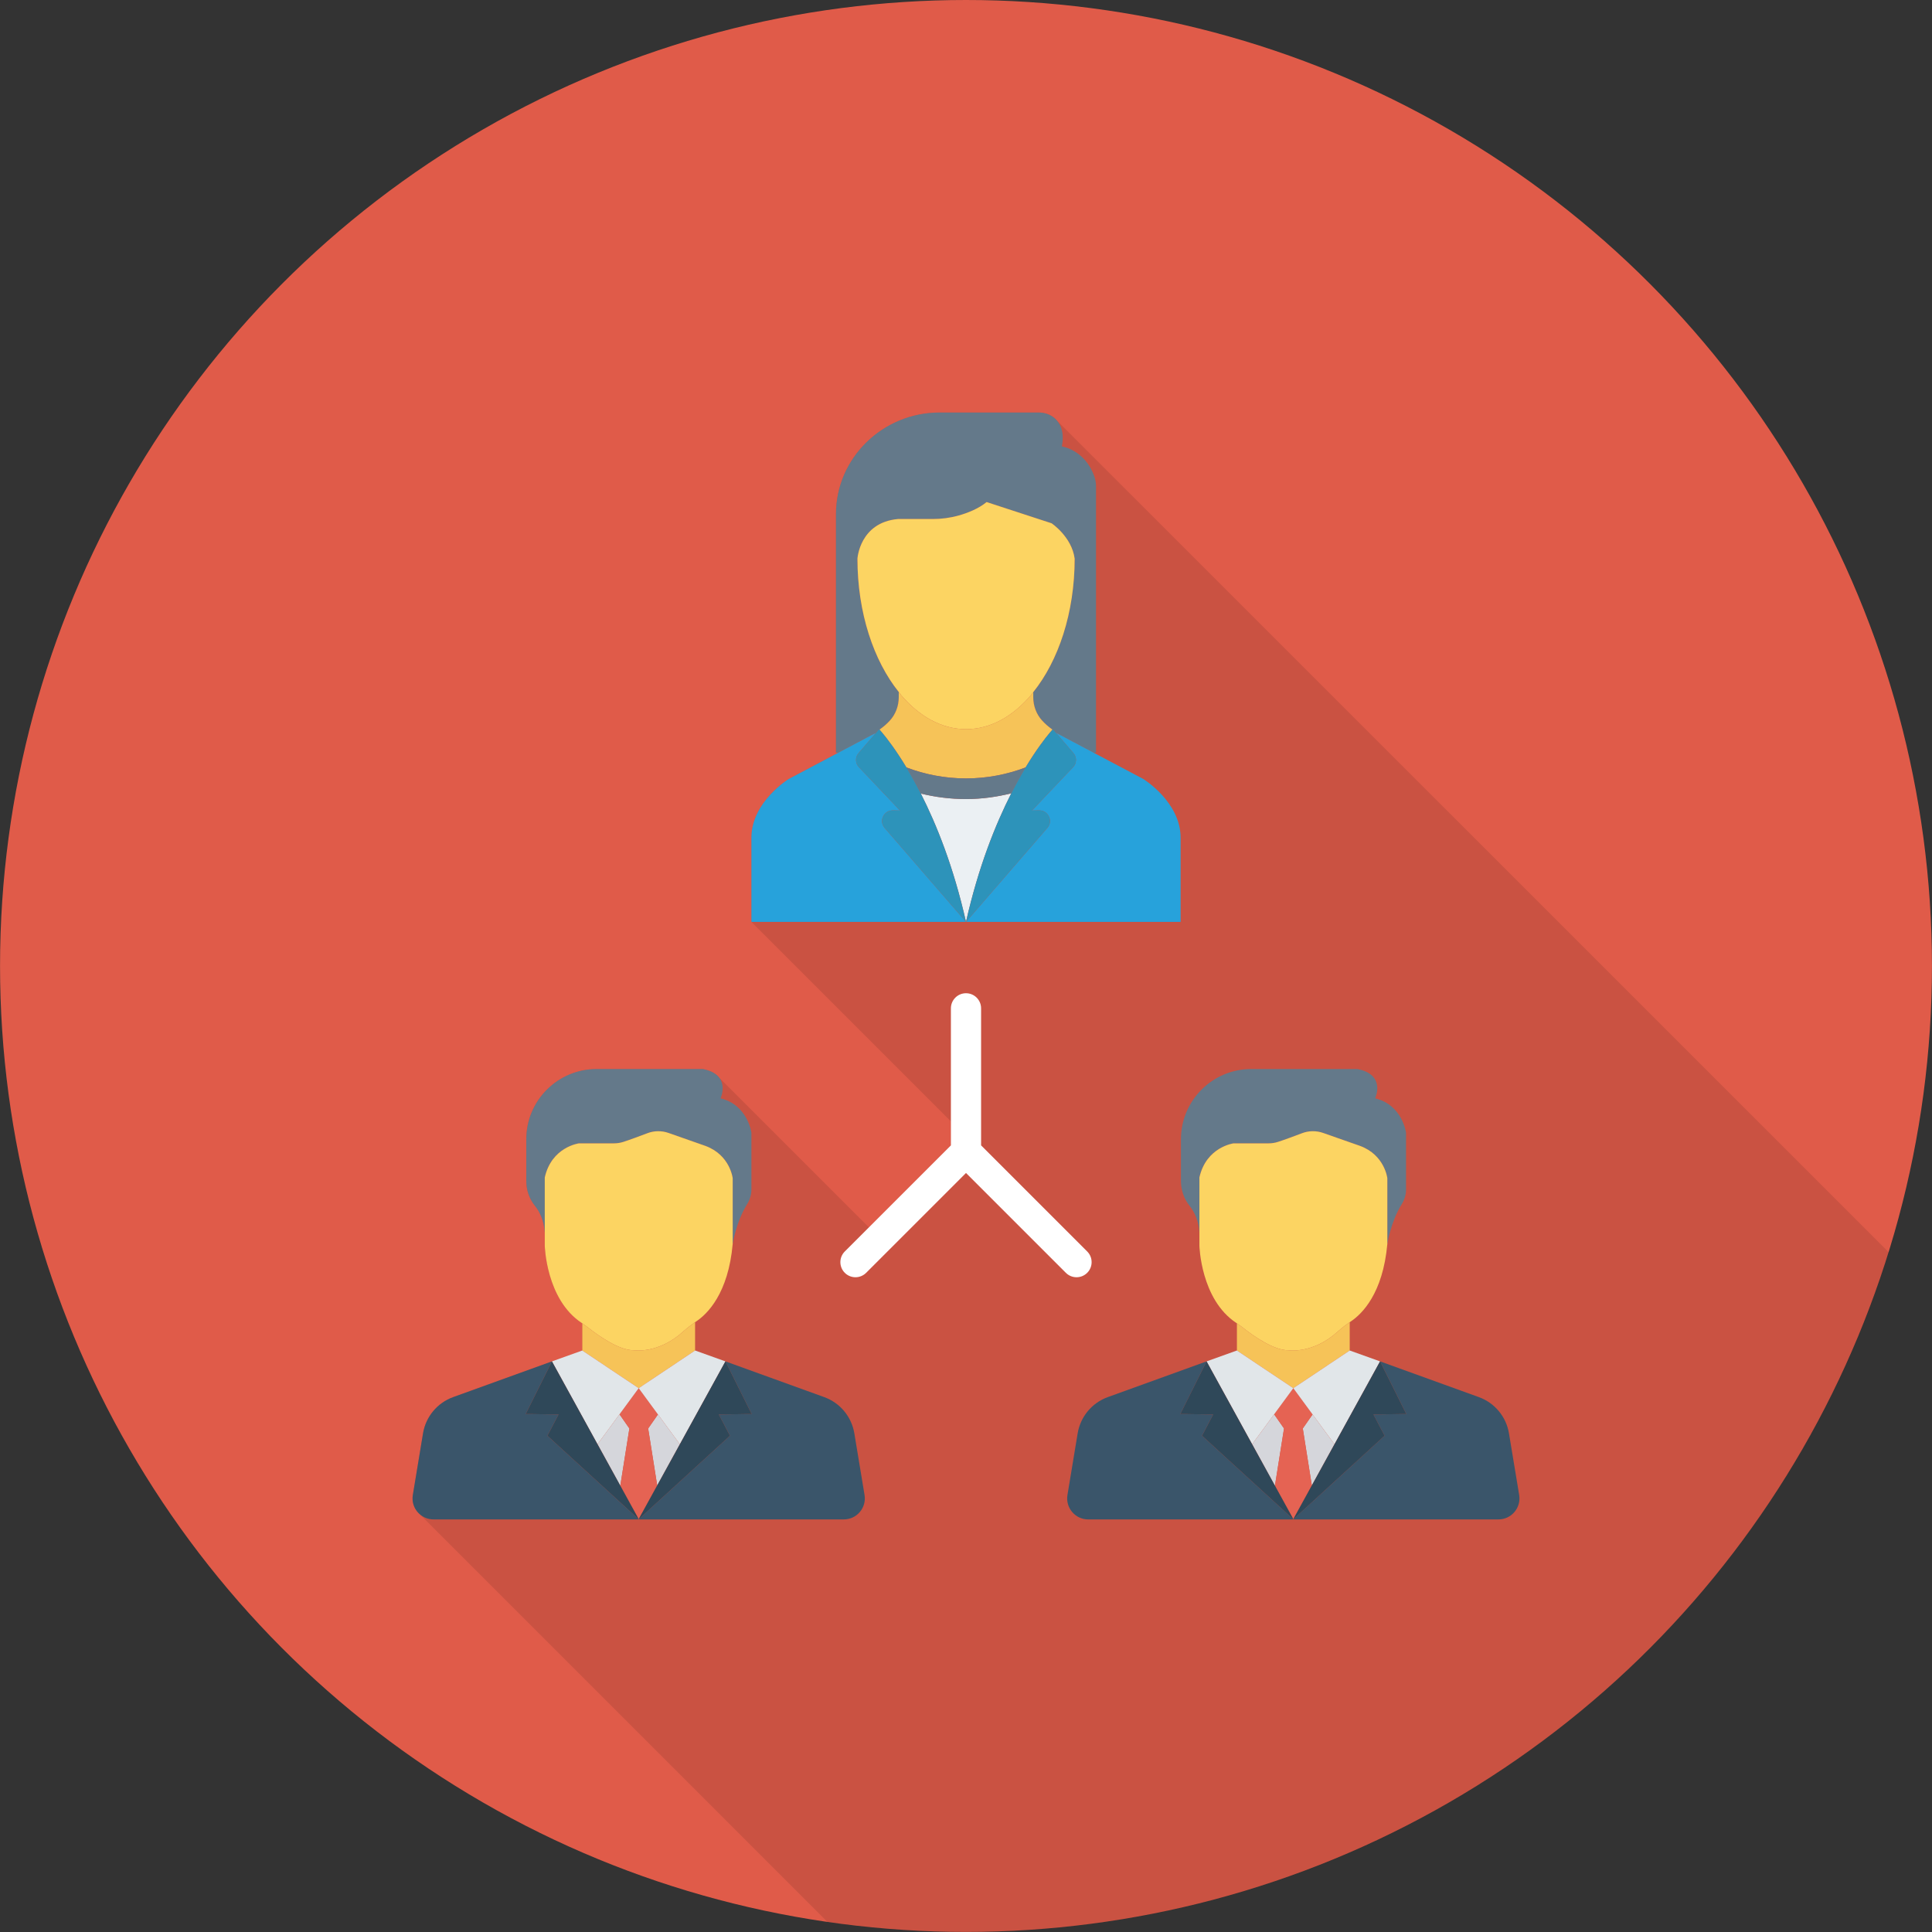 <svg xmlns="http://www.w3.org/2000/svg" xmlns:xlink="http://www.w3.org/1999/xlink" height="800px" width="800px" id="Layer_1" viewBox="0 0 451.296 451.296" xml:space="preserve"><rect x="0" y="0" width="451.296" height="451.296" fill="#333333" stroke="none"/><circle style="fill:#E05B49;" cx="225.648" cy="225.638" r="225.638"></circle><path style="opacity:0.1;enable-background:new    ;" d="M246.377,97.682c-1.034-0.893-2.351-1.316-3.761-1.316h-23.13 c-13.304,0-24.211,10.672-24.211,23.694v55.757h0.564l-11.612,6.159c0,0-8.697,5.312-8.697,13.727v19.651l46.589,46.589v5.594 l-19.134,19.181l-35.024-35.024c-0.658-0.846-1.833-1.597-3.761-1.974h-24.822c-4.513,0-8.65,1.833-11.612,4.795 c-3.009,2.962-4.842,7.099-4.842,11.612v9.732c0,2.116,0.705,4.184,2.069,5.829c1.034,1.269,2.116,3.338,2.257,6.253v3.009 c0,0,0.282,12.552,8.603,18.053l0.141,0.141v6.3l-7.052,2.586l-23.083,8.321c-3.714,1.364-6.394,4.56-7.052,8.462l-2.351,14.386 c-0.282,1.598,0.235,3.103,1.269,4.184l95.572,95.573c10.569,1.517,21.362,2.344,32.351,2.344 c101.335,0,187.064-66.797,215.571-158.761L247.082,98.434L246.377,97.682z M302.146,324.235v0.003l-0.007,0.005L302.146,324.235z  M302.092,354.872l0.013,0.012v0l-0.019,0.018l-0.007-0.007L302.092,354.872z"></path><g>	<path style="fill:#F6C358;" d="M149.156,324.243l0.034,0.023h0v-0.031l0.016,0.021l0.019-0.013l0,0l0.006-0.008v0.004l13.134-8.776  h0.001v-6.61c-0.993,0.684-1.947,1.425-2.842,2.234c-5.763,5.21-11.415,4.318-11.415,4.318c-3.447,0.091-8.358-3.441-10.453-5.086  c-0.533-0.418-1.08-0.818-1.641-1.197v6.342h0.001L149.156,324.243z"></path>	<polygon style="fill:#F6C358;" points="149.191,324.267 149.191,324.268 149.191,324.267 149.191,324.267 144.941,330.055   144.941,330.055  "></polygon></g><path style="fill:#64798A;" d="M135.229,267.077h8.176c0.745,0,1.486-0.113,2.195-0.34c1.481-0.475,3.835-1.35,5.618-2.028 c1.59-0.604,3.341-0.626,4.946-0.063l8.606,3.021c5.79,2.127,6.38,7.562,6.38,7.562v15.361c0,0,0.76-5.128,3.386-9.339 c0.637-1.023,0.986-2.199,0.986-3.404v-13.252c0,0-0.827-6.499-7.208-8.035c0,0,2.6-5.534-4.136-6.844h-24.814l0,0 c-9.071,0-16.425,7.353-16.425,16.424v9.737c0,2.11,0.707,4.163,2.028,5.808c1.039,1.294,2.119,3.329,2.286,6.273v-12.906 C128.849,267.904,135.229,267.077,135.229,267.077z"></path><path style="fill:#FCD462;" d="M148.109,315.405c0,0,5.652,0.892,11.415-4.318c0.895-0.809,1.849-1.55,2.842-2.234 c0.098-0.068,0.194-0.138,0.293-0.204c2.551-1.714,7.453-6.466,8.491-18.058v-15.361c0,0-0.59-5.435-6.38-7.562l-8.606-3.021 c-1.605-0.563-3.356-0.542-4.946,0.063c-1.783,0.677-4.137,1.552-5.618,2.028c-0.71,0.228-1.45,0.34-2.195,0.34h-8.176 c0,0-6.38,0.827-7.976,7.976v12.906v2.987c0,0,0.277,12.554,8.59,18.056c0.058,0.038,0.114,0.08,0.172,0.119 c0.561,0.379,1.109,0.779,1.641,1.197C139.751,311.963,144.661,315.495,148.109,315.405z"></path><g>	<polygon style="fill:#D5D6DB;" points="153.69,330.395 151.404,333.678 153.515,346.984 158.805,337.363  "></polygon>	<polygon style="fill:#D5D6DB;" points="144.898,347.043 147.019,333.678 144.713,330.366 139.575,337.363  "></polygon>	<polygon style="fill:#D5D6DB;" points="144.941,330.055 144.762,330.299 149.191,324.29 149.191,324.268 149.191,324.267  "></polygon></g><g>	<polygon style="fill:#E56353;" points="153.515,346.984 151.404,333.678 153.69,330.395 153.69,330.395 149.191,324.267   149.191,324.268 149.191,324.29 144.762,330.299 144.713,330.365 144.713,330.366 144.713,330.366 147.019,333.678   144.898,347.043 144.898,347.043 149.191,354.847 153.515,346.985  "></polygon>	<polygon style="fill:#E56353;" points="149.217,354.895 149.627,354.485 149.204,354.872  "></polygon>	<polygon style="fill:#E56353;" points="149.177,354.872 148.754,354.485 149.164,354.895  "></polygon>	<polygon style="fill:#E56353;" points="149.171,354.902 149.191,354.921 149.21,354.902 149.191,354.884 149.191,354.884   149.191,354.884  "></polygon>	<polygon style="fill:#E56353;" points="149.231,324.235 149.225,324.243 149.231,324.239  "></polygon>	<polygon style="fill:#E56353;" points="149.191,324.235 149.191,324.266 149.206,324.256  "></polygon></g><g>	<polygon style="fill:#E1E6E9;" points="149.231,324.239 149.225,324.243 149.225,324.243 149.206,324.256 149.191,324.266   149.191,324.266 149.191,324.267 149.191,324.267 149.191,324.267 153.69,330.395 158.807,337.364 169.455,318.004   162.366,315.463 162.365,315.463  "></polygon>	<polygon style="fill:#E1E6E9;" points="144.713,330.366 144.713,330.365 144.941,330.055 149.191,324.267 149.191,324.267   149.191,324.266 149.156,324.243 136.016,315.463 136.015,315.463 128.926,318.004 139.574,337.364  "></polygon></g><g>	<path style="fill:#3A556A;" d="M201.949,349.212l-2.385-14.402c-0.644-3.885-3.334-7.119-7.037-8.459l-23.073-8.347l6.128,12.289  l-7.664,0.118l2.6,4.963l-20.892,19.111l-0.41,0.41l0.015,0.026h5.543h42.333C200.138,354.921,202.444,352.202,201.949,349.212z"></path>			<ellipse transform="matrix(-0.716 -0.699 0.699 -0.716 8.088 713.131)" style="fill:#3A556A;" cx="149.229" cy="354.919" rx="0.02" ry="0.015"></ellipse></g><g>	<polygon style="fill:#2F4859;" points="153.515,346.985 149.191,354.847 149.191,354.848 149.204,354.872 149.627,354.485   170.518,335.374 167.919,330.411 175.583,330.293 169.455,318.004 158.807,337.364  "></polygon>	<polygon style="fill:#2F4859;" points="149.171,354.902 149.191,354.884 149.191,354.884 149.177,354.872 149.164,354.895  "></polygon></g><path style="fill:#3A556A;" d="M149.171,354.902l-0.007-0.007l-0.41-0.41l-20.892-19.111l2.6-4.963l-7.664-0.118l6.128-12.289 l-23.072,8.347c-3.703,1.34-6.394,4.574-7.037,8.459l-2.385,14.402c-0.496,2.99,1.811,5.71,4.842,5.71h42.374h3.271h0.041h2.23h0 l0,0L149.171,354.902z"></path><polygon style="fill:#2F4859;" points="149.217,354.895 149.204,354.872 149.191,354.848 149.191,354.847 144.898,347.043  139.574,337.364 128.926,318.004 122.798,330.293 130.462,330.411 127.863,335.374 148.754,354.485 149.177,354.872  149.191,354.884 149.191,354.884 149.21,354.902 149.231,354.921 "></polygon><g>	<path style="fill:#F6C358;" d="M302.071,324.243l0.034,0.023h0v-0.031l0.016,0.021l0.019-0.013l0,0l0.007-0.008v0.004l13.134-8.776  h0.001v-6.61c-0.993,0.684-1.947,1.425-2.842,2.234c-5.763,5.21-11.415,4.318-11.415,4.318c-3.448,0.091-8.359-3.441-10.453-5.086  c-0.533-0.418-1.08-0.818-1.641-1.197v6.342h0.001L302.071,324.243z"></path>	<polygon style="fill:#F6C358;" points="302.105,324.267 302.106,324.268 302.106,324.267 302.105,324.267 297.856,330.055   297.856,330.055  "></polygon></g><path style="fill:#64798A;" d="M288.144,267.077h8.176c0.745,0,1.486-0.113,2.195-0.34c1.481-0.475,3.835-1.35,5.618-2.028 c1.589-0.604,3.341-0.626,4.945-0.063l8.606,3.021c5.79,2.127,6.381,7.562,6.381,7.562v15.361c0,0,0.759-5.128,3.385-9.339 c0.638-1.023,0.986-2.199,0.986-3.404v-13.252c0,0-0.827-6.499-7.208-8.035c0,0,2.6-5.534-4.136-6.844H292.28l0,0 c-9.071,0-16.424,7.353-16.424,16.424v9.737c0,2.11,0.706,4.163,2.027,5.808c1.039,1.294,2.119,3.329,2.286,6.273v-12.906 C281.763,267.904,288.144,267.077,288.144,267.077z"></path><path style="fill:#FCD462;" d="M301.024,315.405c0,0,5.652,0.892,11.415-4.318c0.895-0.809,1.849-1.55,2.842-2.234 c0.098-0.068,0.194-0.138,0.293-0.204c2.552-1.714,7.453-6.466,8.492-18.058v-15.361c0,0-0.591-5.435-6.381-7.562l-8.606-3.021 c-1.605-0.563-3.356-0.542-4.945,0.063c-1.783,0.677-4.137,1.552-5.618,2.028c-0.709,0.228-1.45,0.34-2.195,0.34h-8.176 c0,0-6.38,0.827-7.976,7.976v12.906v2.987c0,0,0.278,12.554,8.59,18.056c0.058,0.038,0.114,0.08,0.172,0.119 c0.561,0.379,1.109,0.779,1.641,1.197C292.665,311.963,297.576,315.495,301.024,315.405z"></path><g>	<polygon style="fill:#D5D6DB;" points="306.604,330.395 304.318,333.678 306.43,346.984 311.72,337.363  "></polygon>	<polygon style="fill:#D5D6DB;" points="297.813,347.043 299.934,333.678 297.627,330.366 292.49,337.363  "></polygon>	<polygon style="fill:#D5D6DB;" points="297.856,330.055 297.677,330.299 302.106,324.29 302.106,324.268 302.105,324.267  "></polygon></g><g>	<polygon style="fill:#E56353;" points="306.43,346.984 304.318,333.678 306.604,330.395 306.605,330.395 302.106,324.267   302.106,324.268 302.106,324.29 297.677,330.299 297.628,330.365 297.627,330.366 297.627,330.366 299.934,333.678   297.813,347.043 297.813,347.043 302.105,354.847 306.43,346.985  "></polygon>	<polygon style="fill:#E56353;" points="302.131,354.895 302.542,354.485 302.119,354.872  "></polygon>	<polygon style="fill:#E56353;" points="302.092,354.872 301.669,354.485 302.079,354.895  "></polygon>	<polygon style="fill:#E56353;" points="302.086,354.902 302.105,354.921 302.125,354.902 302.106,354.884 302.105,354.884   302.105,354.884  "></polygon>	<polygon style="fill:#E56353;" points="302.146,324.235 302.14,324.243 302.146,324.239  "></polygon>	<polygon style="fill:#E56353;" points="302.106,324.235 302.106,324.266 302.121,324.256  "></polygon></g><g>	<polygon style="fill:#E1E6E9;" points="302.146,324.239 302.14,324.243 302.14,324.243 302.121,324.256 302.106,324.266   302.105,324.266 302.106,324.267 302.105,324.267 302.106,324.267 306.605,330.395 311.721,337.364 322.37,318.004   315.281,315.463 315.28,315.463  "></polygon>	<polygon style="fill:#E1E6E9;" points="297.627,330.366 297.628,330.365 297.856,330.055 302.105,324.267 302.106,324.267   302.105,324.266 302.071,324.243 288.93,315.463 288.93,315.463 281.841,318.004 292.489,337.364  "></polygon></g><g>	<path style="fill:#3A556A;" d="M354.864,349.212l-2.385-14.402c-0.643-3.885-3.334-7.119-7.037-8.459l-23.073-8.347l6.128,12.289  l-7.664,0.118l2.599,4.963l-20.891,19.111l-0.41,0.41l0.015,0.026h5.542h42.333C353.052,354.921,355.359,352.202,354.864,349.212z"></path>	<polygon style="fill:#3A556A;" points="302.125,354.902 302.105,354.921 302.106,354.921 302.146,354.921  "></polygon></g><g>	<polygon style="fill:#2F4859;" points="306.43,346.985 302.105,354.847 302.106,354.848 302.119,354.872 302.542,354.485   323.433,335.374 320.834,330.411 328.498,330.293 322.37,318.004 311.721,337.364  "></polygon>	<polygon style="fill:#2F4859;" points="302.086,354.902 302.105,354.884 302.105,354.884 302.092,354.872 302.079,354.895  "></polygon></g><path style="fill:#3A556A;" d="M302.086,354.902l-0.007-0.007l-0.41-0.41l-20.891-19.111l2.599-4.963l-7.664-0.118l6.128-12.289 l-23.073,8.347c-3.703,1.34-6.394,4.574-7.037,8.459l-2.385,14.402c-0.495,2.99,1.811,5.71,4.842,5.71h42.374h3.272h0.04h2.23h0l0,0 L302.086,354.902z"></path><polygon style="fill:#2F4859;" points="302.131,354.895 302.119,354.872 302.106,354.848 302.105,354.847 297.813,347.043  292.489,337.364 281.841,318.004 275.713,330.293 283.377,330.411 280.778,335.374 301.669,354.485 302.092,354.872  302.105,354.884 302.106,354.884 302.125,354.902 302.146,354.921 "></polygon><path style="fill:#64798A;" d="M205.346,170.327c0,0,0.064,0.071,0.096,0.107c1.005-0.703,1.809-1.432,2.43-2.116 c1.356-1.491,2.069-3.44,2.069-5.438v-1.235c-5.859-7.294-9.652-18.496-9.652-31.147c0,0,0.506-8.429,9.44-9.255h8.126 c2.057,0,4.105-0.27,6.081-0.826c2.092-0.589,4.597-1.564,6.527-3.14l15.172,4.958c0,0,4.72,3.14,5.394,8.264 c0,12.665-3.802,23.878-9.672,31.171v1.211c0,1.998,0.714,3.947,2.069,5.438c0.622,0.684,1.424,1.413,2.427,2.116 c0.031-0.035,0.095-0.106,0.095-0.106l0.72,0.84l8.784,4.65h0.568v-62.212c0-0.799-0.135-1.595-0.404-2.349 c-2.217-6.227-7.579-6.978-7.579-6.978c0.686-3.485-0.405-5.466-1.668-6.575c-1.019-0.895-2.364-1.347-3.732-1.347h-23.17 c-13.305,0-24.192,10.673-24.192,23.718v55.744h0.566l8.784-4.65L205.346,170.327z"></path><path style="fill:#F6C358;" d="M243.427,168.318c-1.356-1.491-2.069-3.44-2.069-5.438v-1.211c-0.193,0.24-0.368,0.512-0.566,0.743 c-4.228,4.949-9.453,7.915-15.133,7.915c-5.688,0-10.921-2.975-15.152-7.938c-0.197-0.231-0.373-0.504-0.566-0.745v1.235 c0,1.998-0.713,3.947-2.069,5.438c-0.621,0.684-1.425,1.413-2.43,2.116c0.098,0.108,0.292,0.325,0.637,0.736 c1.04,1.239,3.129,3.919,5.648,8.095c4.321,1.642,9.007,2.565,13.92,2.565c4.913,0,9.598-0.923,13.919-2.565 c2.52-4.177,4.61-6.858,5.649-8.096c0.345-0.411,0.539-0.628,0.637-0.736C244.852,169.731,244.049,169.002,243.427,168.318z"></path><path style="fill:#FCD462;" d="M225.659,170.327c5.68,0,10.905-2.966,15.133-7.915c0.197-0.231,0.372-0.503,0.566-0.743 c5.869-7.293,9.672-18.507,9.672-31.171c-0.674-5.123-5.394-8.264-5.394-8.264l-15.172-4.958c-1.929,1.576-4.434,2.551-6.527,3.14 c-1.976,0.556-4.024,0.826-6.081,0.826h-8.126c-8.934,0.826-9.44,9.255-9.44,9.255c0,12.651,3.794,23.853,9.652,31.147 c0.193,0.24,0.368,0.513,0.566,0.745C214.738,167.352,219.971,170.327,225.659,170.327z"></path><path style="fill:#EBF0F3;" d="M215.096,185.365c3.671,7.222,7.653,17.127,10.552,29.982c2.907-12.887,6.902-22.81,10.58-30.037 c-3.389,0.845-6.919,1.341-10.58,1.341C222.005,186.65,218.474,186.197,215.096,185.365z"></path><path style="fill:#64798A;" d="M211.728,179.266c1.061,1.759,2.197,3.796,3.367,6.099c3.378,0.832,6.909,1.285,10.553,1.285 c3.66,0,7.191-0.496,10.58-1.341c1.161-2.281,2.287-4.298,3.34-6.043c-4.321,1.642-9.006,2.565-13.919,2.565 C220.735,181.831,216.05,180.908,211.728,179.266z"></path><path style="fill:#27A2DB;" d="M206.64,193.389c-1.415-1.635-0.195-4.142,1.991-4.092l1.604,0.037l-9.6-10.125 c-0.871-0.919-0.907-2.331-0.083-3.291l4.075-4.751l-8.784,4.65l-11.6,6.142c0,0-8.725,5.347-8.725,13.722v19.669h50.13l0-0.001 L206.64,193.389z"></path><path style="fill:#2D93BA;" d="M215.096,185.365c-1.171-2.303-2.306-4.34-3.367-6.099c-2.52-4.177-4.609-6.857-5.648-8.095 c-0.345-0.411-0.539-0.628-0.637-0.736c-0.032-0.035-0.096-0.107-0.096-0.107l-0.72,0.84l-4.075,4.751 c-0.824,0.96-0.788,2.372,0.083,3.291l9.6,10.125l-1.604-0.037c-2.186-0.049-3.406,2.457-1.991,4.092l19.008,21.96l0-0.002 C222.749,202.492,218.766,192.587,215.096,185.365z"></path><path style="fill:#27A2DB;" d="M267.054,181.96l-11.6-6.142l-8.784-4.65l4.075,4.751c0.824,0.96,0.788,2.372-0.084,3.291 l-9.6,10.125l1.604-0.037c2.187-0.049,3.406,2.457,1.991,4.092l-19.009,21.961h0.002h50.13v-19.669 C275.779,187.306,267.054,181.96,267.054,181.96z"></path><path style="fill:#2D93BA;" d="M242.665,189.297l-1.604,0.037l9.6-10.125c0.872-0.919,0.907-2.331,0.084-3.291l-4.075-4.751 l-0.72-0.84c0,0-0.064,0.071-0.095,0.106c-0.098,0.108-0.292,0.325-0.637,0.736c-1.04,1.239-3.129,3.919-5.649,8.096 c-1.053,1.745-2.179,3.763-3.34,6.043c-3.678,7.227-7.673,17.15-10.58,30.037l0,0.002l0,0.001l19.009-21.961 C246.071,191.754,244.852,189.247,242.665,189.297z"></path><path style="fill:#FFFFFF;" d="M253.959,292.332l-24.785-24.783v-32.014c0-1.947-1.579-3.526-3.526-3.526s-3.526,1.579-3.526,3.526 v32.014l-24.787,24.783c-1.377,1.377-1.377,3.609,0,4.986c1.377,1.377,3.609,1.377,4.986,0l23.327-23.323l23.325,23.323 c0.689,0.689,1.591,1.033,2.493,1.033c0.902,0,1.804-0.344,2.493-1.033C255.336,295.941,255.336,293.709,253.959,292.332z"></path><g></g><g></g><g></g><g></g><g></g><g></g><g></g><g></g><g></g><g></g><g></g><g></g><g></g><g></g><g></g></svg>